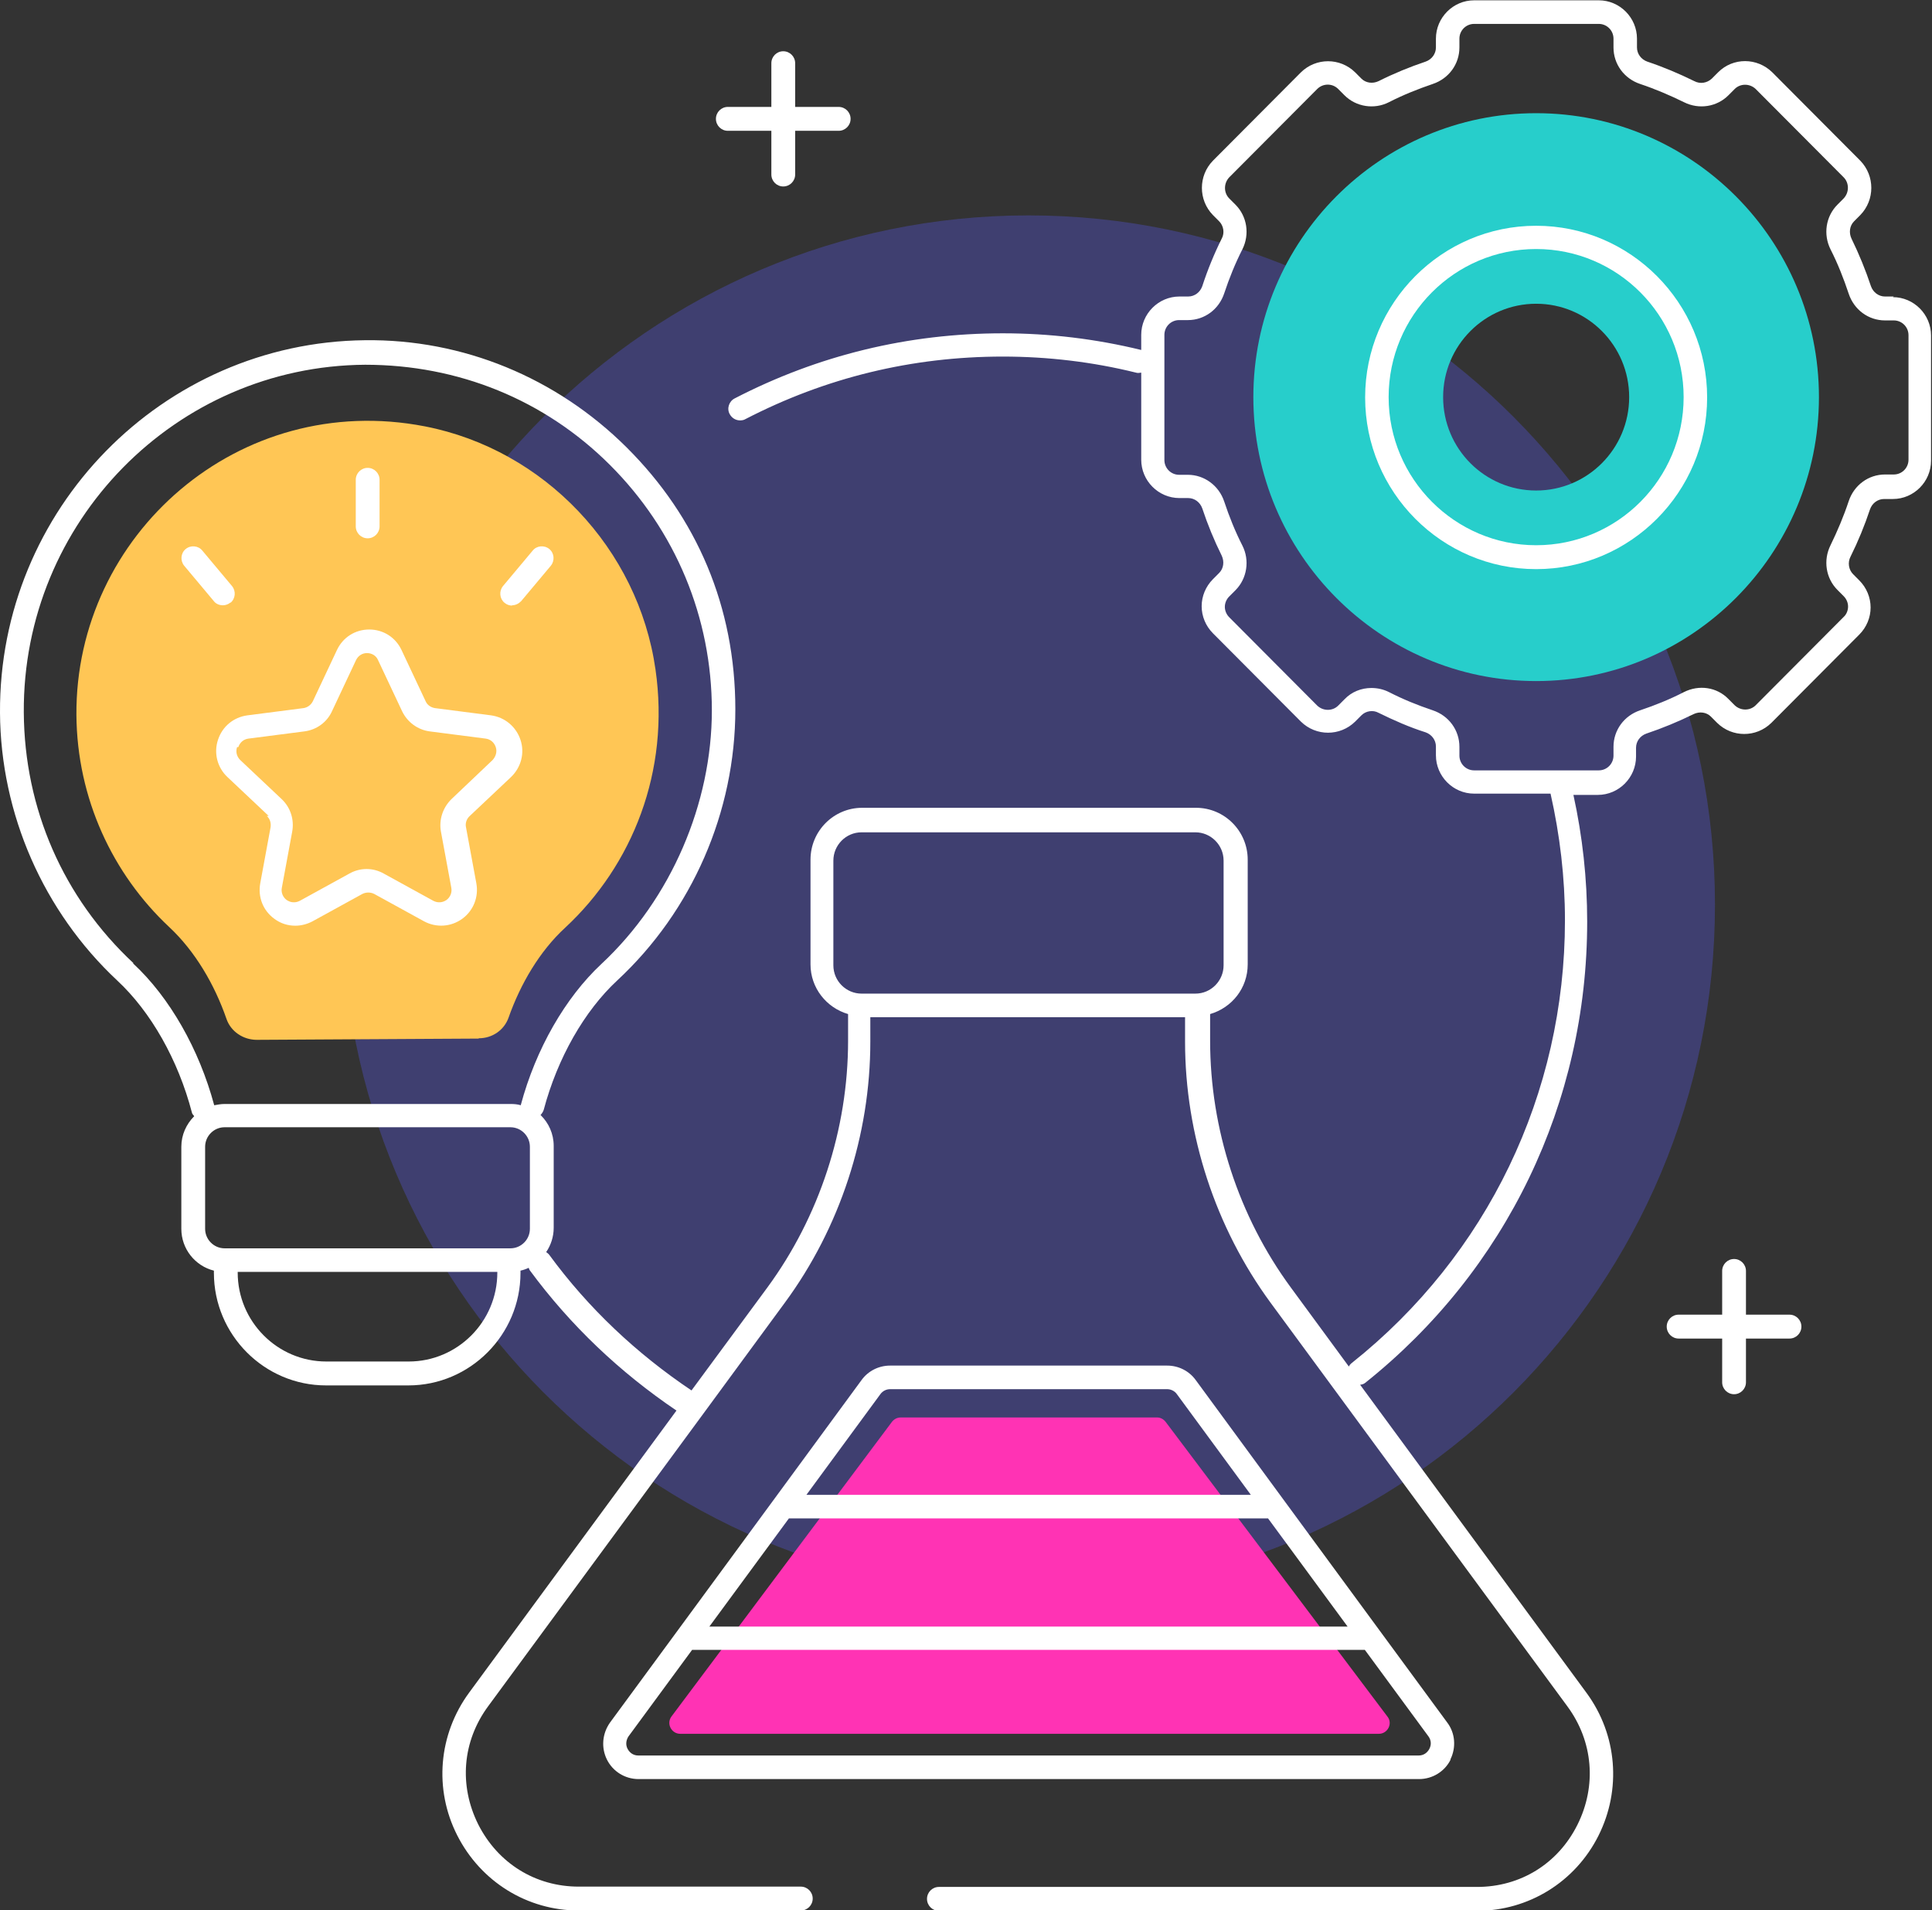 <svg width="174" height="172" viewBox="0 0 174 172" fill="none" xmlns="http://www.w3.org/2000/svg">
<rect x="0" y="0" width="174" height="172" fill="#333333" stroke="none"/>
<g clip-path="url(#clip0_496_6309)">
<path d="M92.627 143.518C126.773 143.518 154.454 115.732 154.454 81.456C154.454 47.18 126.773 19.395 92.627 19.395C58.481 19.395 30.801 47.18 30.801 81.456C30.801 115.732 58.481 143.518 92.627 143.518Z" fill="#3F3F70"/>
<path d="M43.127 93.489C44.339 93.489 45.411 92.752 45.806 91.62C46.878 88.591 48.599 85.646 50.911 83.522C56.947 77.917 60.36 69.451 59.035 60.278C57.483 49.406 49.022 40.487 38.275 38.392C21.521 35.136 6.77 48.16 6.882 64.383C6.939 71.914 10.154 78.709 15.231 83.466C17.572 85.646 19.321 88.647 20.393 91.733C20.788 92.894 21.916 93.63 23.129 93.63L43.098 93.517L43.127 93.489Z" fill="#FFC655"/>
<path d="M138.349 61.325C124.302 61.325 112.879 49.859 112.879 35.759C112.879 21.659 124.302 10.192 138.349 10.192C152.395 10.192 163.818 21.659 163.818 35.759C163.818 49.859 152.395 61.325 138.349 61.325ZM138.349 27.35C133.723 27.35 129.971 31.116 129.971 35.759C129.971 40.402 133.723 44.168 138.349 44.168C142.974 44.168 146.726 40.402 146.726 35.759C146.726 31.116 142.974 27.35 138.349 27.35Z" fill="#27CECB"/>
<path d="M104.22 127.634H81.119C80.809 127.634 80.527 127.775 80.329 128.03L60.473 154.559C59.993 155.21 60.473 156.116 61.263 156.116H124.189C124.979 156.116 125.458 155.182 124.951 154.559L104.981 128.03C104.784 127.775 104.502 127.634 104.22 127.634Z" fill="#FF33B4"/>
<path d="M33.113 48.471C33.705 48.471 34.185 47.99 34.185 47.395V43.205C34.185 42.61 33.705 42.129 33.113 42.129C32.52 42.129 32.041 42.61 32.041 43.205V47.395C32.041 47.99 32.52 48.471 33.113 48.471Z" fill="white"/>
<path d="M46.115 54.502C46.425 54.502 46.708 54.36 46.933 54.134L49.613 50.935C49.979 50.482 49.923 49.802 49.472 49.434C49.02 49.066 48.343 49.123 47.977 49.575L45.297 52.775C44.931 53.228 44.987 53.907 45.438 54.276C45.636 54.445 45.89 54.53 46.115 54.53V54.502Z" fill="white"/>
<path d="M20.759 54.276C21.21 53.907 21.267 53.228 20.9 52.775L18.22 49.575C17.854 49.123 17.177 49.066 16.726 49.434C16.274 49.802 16.218 50.482 16.584 50.935L19.264 54.134C19.461 54.389 19.772 54.502 20.082 54.502C20.308 54.502 20.561 54.417 20.759 54.247V54.276Z" fill="white"/>
<path d="M24.031 73.472C24.313 73.727 24.426 74.095 24.369 74.491L23.439 79.531C23.213 80.777 23.692 81.994 24.708 82.73C25.272 83.155 25.921 83.353 26.598 83.353C27.133 83.353 27.669 83.212 28.149 82.957L32.633 80.494C32.972 80.324 33.367 80.324 33.705 80.494L38.19 82.957C39.29 83.551 40.616 83.466 41.631 82.73C42.646 81.994 43.126 80.749 42.9 79.531L41.969 74.491C41.885 74.123 42.026 73.727 42.308 73.472L46.031 69.961C46.934 69.084 47.272 67.809 46.877 66.62C46.482 65.431 45.467 64.582 44.226 64.412L39.177 63.761C38.81 63.704 38.472 63.478 38.331 63.138L36.159 58.523C35.623 57.39 34.523 56.683 33.254 56.683C31.985 56.683 30.885 57.39 30.349 58.523L28.177 63.138C28.008 63.478 27.698 63.704 27.331 63.761L22.282 64.412C21.041 64.582 20.026 65.403 19.631 66.62C19.236 67.809 19.574 69.112 20.477 69.961L24.2 73.472H24.031ZM21.464 67.272C21.605 66.847 21.944 66.564 22.367 66.507L27.415 65.856C28.515 65.714 29.446 65.035 29.898 64.044L32.069 59.429C32.267 59.033 32.633 58.806 33.056 58.806C33.48 58.806 33.874 59.033 34.044 59.429L36.216 64.044C36.695 65.035 37.626 65.714 38.698 65.856L43.746 66.507C44.169 66.564 44.508 66.847 44.649 67.272C44.79 67.696 44.649 68.121 44.367 68.432L40.672 71.943C39.882 72.708 39.516 73.812 39.713 74.888L40.644 79.927C40.728 80.352 40.559 80.777 40.221 81.032C39.854 81.286 39.431 81.315 39.036 81.117L34.551 78.653C33.593 78.115 32.436 78.115 31.477 78.653L26.992 81.117C26.598 81.315 26.174 81.286 25.808 81.032C25.469 80.777 25.3 80.352 25.385 79.927L26.315 74.888C26.513 73.812 26.174 72.708 25.356 71.943L21.633 68.432C21.323 68.121 21.21 67.696 21.351 67.272H21.464Z" fill="white"/>
<path d="M65.549 11.778H69.47V15.714C69.47 16.308 69.949 16.79 70.542 16.79C71.134 16.79 71.614 16.308 71.614 15.714V11.778H75.534C76.126 11.778 76.606 11.297 76.606 10.703C76.606 10.108 76.126 9.627 75.534 9.627H71.614V5.691C71.614 5.097 71.134 4.615 70.542 4.615C69.949 4.615 69.47 5.097 69.47 5.691V9.627H65.549C64.957 9.627 64.478 10.108 64.478 10.703C64.478 11.297 64.957 11.778 65.549 11.778Z" fill="white"/>
<path d="M161.166 118.376H157.245V114.44C157.245 113.846 156.766 113.364 156.174 113.364C155.581 113.364 155.102 113.846 155.102 114.44V118.376H151.181C150.589 118.376 150.109 118.857 150.109 119.451C150.109 120.046 150.589 120.527 151.181 120.527H155.102V124.463C155.102 125.057 155.581 125.539 156.174 125.539C156.766 125.539 157.245 125.057 157.245 124.463V120.527H161.166C161.758 120.527 162.238 120.046 162.238 119.451C162.238 118.857 161.758 118.376 161.166 118.376Z" fill="white"/>
<path d="M138.347 20.328C129.858 20.328 122.947 27.265 122.947 35.787C122.947 44.309 129.858 51.246 138.347 51.246C146.837 51.246 153.748 44.309 153.748 35.787C153.748 27.265 146.837 20.328 138.347 20.328ZM138.347 49.094C131.042 49.094 125.063 43.12 125.063 35.759C125.063 28.397 131.014 22.423 138.347 22.423C145.681 22.423 151.632 28.397 151.632 35.759C151.632 43.12 145.681 49.094 138.347 49.094Z" fill="white"/>
<path d="M170.559 26.699H169.769C169.205 26.699 168.697 26.331 168.5 25.765C168.02 24.321 167.428 22.877 166.751 21.489C166.497 20.951 166.582 20.329 166.977 19.932L167.541 19.366C168.866 18.007 168.866 15.827 167.541 14.468L159.615 6.512C158.261 5.181 156.089 5.153 154.735 6.512L154.171 7.078C153.748 7.475 153.128 7.588 152.592 7.305C151.21 6.625 149.799 6.031 148.361 5.549C147.797 5.351 147.43 4.841 147.43 4.275V3.482C147.43 1.586 145.879 0.028 143.989 0.028H132.763C130.873 0.028 129.322 1.586 129.322 3.482V4.275C129.322 4.841 128.955 5.351 128.391 5.549C126.953 6.031 125.514 6.625 124.16 7.305C123.625 7.56 123.004 7.475 122.609 7.078L122.045 6.512C120.691 5.181 118.519 5.181 117.166 6.512L109.24 14.468C107.914 15.827 107.914 18.007 109.24 19.366L109.804 19.932C110.199 20.329 110.312 20.98 110.029 21.489C109.353 22.848 108.76 24.292 108.281 25.765C108.083 26.331 107.576 26.699 107.012 26.699H106.222C104.332 26.699 102.781 28.256 102.781 30.153V31.512C98.719 30.521 94.545 30.012 90.314 30.012C81.796 30.012 73.672 31.993 66.17 35.872C65.662 36.127 65.436 36.778 65.719 37.288C65.916 37.656 66.283 37.854 66.649 37.854C66.819 37.854 66.988 37.826 67.129 37.741C74.35 34.004 82.134 32.107 90.314 32.107C94.375 32.107 98.409 32.588 102.301 33.551C102.47 33.607 102.611 33.579 102.781 33.551V41.393C102.781 43.29 104.332 44.847 106.222 44.847H107.012C107.576 44.847 108.083 45.215 108.281 45.782C108.76 47.226 109.353 48.67 110.029 50.029C110.283 50.567 110.199 51.19 109.804 51.586L109.24 52.152C108.591 52.803 108.224 53.681 108.224 54.587C108.224 55.493 108.591 56.371 109.24 57.022L117.166 64.978C118.519 66.308 120.691 66.308 122.045 64.978L122.609 64.412C123.004 64.015 123.653 63.902 124.16 64.185C125.543 64.865 126.953 65.487 128.391 65.94C128.955 66.139 129.322 66.648 129.322 67.215V68.007C129.322 69.904 130.873 71.461 132.763 71.461H139.645C140.491 75.199 140.943 79.021 140.943 82.871C140.943 98.472 133.948 113.025 121.735 122.736C121.622 122.821 121.537 122.934 121.481 123.047L116.263 115.941C111.553 109.542 108.986 101.643 108.986 93.715V91.309C110.932 90.742 112.371 88.987 112.371 86.835V77.407C112.371 74.831 110.283 72.736 107.717 72.736H77.65C75.083 72.736 72.996 74.831 72.996 77.407V86.835C72.996 88.959 74.434 90.742 76.38 91.309V93.715C76.38 101.671 73.785 109.57 69.103 115.941L62.278 125.199C57.342 121.886 52.998 117.809 49.472 112.996C49.388 112.883 49.303 112.826 49.19 112.741C49.613 112.119 49.867 111.354 49.867 110.561V103.172C49.867 102.096 49.416 101.105 48.682 100.397C48.795 100.284 48.908 100.114 48.965 99.944C50.206 95.272 52.631 91.025 55.593 88.279C62.334 82.022 66.226 73.103 66.226 63.874C66.226 54.644 62.757 46.575 56.439 40.289C50.121 34.004 41.688 30.521 32.859 30.634C14.61 30.833 -0.113 45.867 -0 64.185C0.056 73.302 3.92 82.079 10.549 88.279C13.595 91.111 16.049 95.442 17.29 100.199C17.318 100.34 17.431 100.397 17.487 100.51C16.782 101.218 16.331 102.181 16.331 103.257V110.646C16.331 112.458 17.572 113.987 19.264 114.412V114.61C19.264 120.188 23.805 124.746 29.362 124.746H36.78C42.336 124.746 46.877 120.188 46.877 114.61V114.412C47.131 114.355 47.385 114.27 47.611 114.157C47.639 114.214 47.667 114.299 47.695 114.355C51.362 119.338 55.818 123.557 60.924 127.011L42.252 152.408C39.487 156.173 39.064 161.1 41.18 165.262C43.295 169.424 47.47 172.028 52.123 172.028H72.121C72.714 172.028 73.193 171.547 73.193 170.952C73.193 170.358 72.714 169.877 72.121 169.877H52.123C48.231 169.877 44.846 167.781 43.069 164.271C41.321 160.76 41.631 156.796 43.972 153.625L63.321 127.322L70.683 117.3C75.647 110.561 78.383 102.209 78.383 93.8V91.592H106.729V93.8C106.729 102.181 109.465 110.533 114.43 117.3L141.168 153.653C143.481 156.796 143.82 160.788 142.071 164.299C140.322 167.81 136.938 169.905 133.017 169.905H84.56C83.968 169.905 83.488 170.386 83.488 170.981C83.488 171.575 83.968 172.057 84.56 172.057H133.017C137.671 172.057 141.874 169.452 143.961 165.29C146.048 161.128 145.653 156.201 142.889 152.436L122.496 124.689C122.666 124.661 122.807 124.633 122.948 124.52C135.668 114.384 142.945 99.264 142.945 82.985C142.945 79.134 142.522 75.284 141.704 71.575H143.904C145.794 71.575 147.345 70.017 147.345 68.121V67.328C147.345 66.761 147.712 66.252 148.276 66.054C149.715 65.572 151.153 64.978 152.535 64.298C153.071 64.043 153.692 64.128 154.087 64.525L154.651 65.091C156.005 66.422 158.176 66.422 159.53 65.091L167.456 57.135C168.105 56.484 168.471 55.606 168.471 54.7C168.471 53.794 168.105 52.916 167.456 52.265L166.892 51.699C166.497 51.303 166.384 50.651 166.666 50.114C167.343 48.755 167.935 47.311 168.415 45.867C168.612 45.3 169.12 44.932 169.684 44.932H170.474C172.364 44.932 173.915 43.375 173.915 41.478V30.21C173.915 28.313 172.364 26.756 170.474 26.756L170.559 26.699ZM12.015 86.722C5.697 80.833 2.2 72.82 2.143 64.157C2.03 46.999 15.823 32.956 32.887 32.843C41.264 32.843 49.049 35.986 54.944 41.875C60.839 47.764 64.111 55.606 64.111 63.959C64.111 72.311 60.472 80.918 54.154 86.807C50.911 89.836 48.259 94.451 46.906 99.491C46.906 99.491 46.906 99.491 46.906 99.519C46.623 99.434 46.313 99.406 46.003 99.406H20.223C19.913 99.406 19.602 99.463 19.292 99.519C17.938 94.48 15.287 89.808 11.987 86.75L12.015 86.722ZM44.79 114.582C44.79 118.999 41.208 122.594 36.808 122.594H29.39C24.99 122.594 21.408 118.999 21.408 114.582V114.525H44.79V114.582ZM45.975 112.402H20.223C19.264 112.402 18.474 111.609 18.474 110.646V103.257C18.474 102.294 19.264 101.501 20.223 101.501H45.975C46.934 101.501 47.723 102.294 47.723 103.257V110.646C47.723 111.609 46.934 112.402 45.975 112.402ZM77.593 89.468C76.211 89.468 75.055 88.336 75.055 86.92V77.492C75.055 76.105 76.183 74.944 77.593 74.944H107.66C109.042 74.944 110.199 76.076 110.199 77.492V86.92C110.199 88.308 109.071 89.468 107.66 89.468H77.593ZM171.884 41.393C171.884 42.129 171.292 42.724 170.559 42.724H169.769C168.274 42.724 166.976 43.687 166.497 45.13C166.046 46.49 165.482 47.82 164.861 49.094C164.184 50.453 164.438 52.067 165.482 53.115L166.046 53.681C166.3 53.936 166.441 54.276 166.441 54.615C166.441 54.955 166.3 55.323 166.046 55.55L158.12 63.505C157.612 64.015 156.766 64.015 156.23 63.505L155.666 62.939C154.622 61.863 153.015 61.637 151.661 62.316C150.392 62.968 149.066 63.505 147.712 63.959C146.274 64.44 145.315 65.742 145.315 67.243V68.036C145.315 68.772 144.722 69.366 143.989 69.366H132.763C132.03 69.366 131.438 68.772 131.438 68.036V67.243C131.438 65.742 130.479 64.44 129.04 63.959C127.686 63.505 126.361 62.968 125.091 62.316C124.584 62.062 124.048 61.948 123.512 61.948C122.609 61.948 121.735 62.288 121.086 62.968L120.522 63.534C120.014 64.043 119.168 64.043 118.632 63.534L110.706 55.578C110.453 55.323 110.312 54.983 110.312 54.644C110.312 54.304 110.453 53.964 110.706 53.709L111.271 53.143C112.314 52.096 112.568 50.453 111.891 49.123C111.242 47.849 110.706 46.518 110.255 45.159C109.776 43.715 108.45 42.752 106.983 42.752H106.194C105.46 42.752 104.868 42.158 104.868 41.422V30.153C104.868 29.417 105.46 28.822 106.194 28.822H106.983C108.478 28.822 109.776 27.86 110.255 26.416C110.706 25.057 111.242 23.726 111.891 22.452C112.568 21.093 112.314 19.479 111.271 18.432L110.706 17.865C110.199 17.356 110.199 16.506 110.706 15.968L118.632 8.013C119.14 7.503 119.986 7.475 120.522 8.013L121.086 8.579C122.13 9.626 123.766 9.881 125.091 9.202C126.361 8.55 127.714 8.013 129.04 7.56C130.479 7.078 131.438 5.776 131.438 4.275V3.482C131.438 2.746 132.03 2.152 132.763 2.152H143.989C144.722 2.152 145.315 2.746 145.315 3.482V4.275C145.315 5.776 146.274 7.078 147.712 7.56C149.066 8.013 150.392 8.579 151.661 9.202C153.015 9.881 154.622 9.626 155.666 8.579L156.23 8.013C156.738 7.503 157.584 7.503 158.12 8.013L166.046 15.968C166.553 16.478 166.553 17.327 166.046 17.865L165.482 18.432C164.438 19.479 164.184 21.093 164.861 22.452C165.51 23.726 166.046 25.085 166.497 26.444C166.976 27.888 168.274 28.851 169.769 28.851H170.559C171.292 28.851 171.884 29.445 171.884 30.181V41.45V41.393Z" fill="white"/>
<path d="M130.62 158.438C131.156 157.362 131.071 156.06 130.338 155.097L124.302 146.886L115.586 135.023L107.689 124.264C107.096 123.443 106.137 122.962 105.122 122.962H80.16C79.145 122.962 78.186 123.443 77.593 124.264L69.696 135.023L60.98 146.886L54.944 155.097C54.239 156.088 54.126 157.362 54.662 158.438C55.198 159.514 56.298 160.193 57.511 160.193H127.799C129.012 160.193 130.112 159.514 130.648 158.438H130.62ZM79.286 125.538C79.483 125.255 79.822 125.085 80.16 125.085H105.122C105.46 125.085 105.799 125.255 105.996 125.538L112.653 134.598H72.629L79.286 125.538ZM71.078 136.722H114.204L121.368 146.462H63.886L71.05 136.722H71.078ZM56.524 157.475C56.326 157.107 56.383 156.682 56.608 156.343L62.334 148.557H122.92L128.645 156.343C128.899 156.682 128.927 157.107 128.73 157.475C128.533 157.843 128.194 158.07 127.771 158.07H57.483C57.06 158.07 56.721 157.843 56.524 157.475Z" fill="white"/>
</g>
<defs>
<clipPath id="clip0_496_6309">
<rect width="174" height="172" fill="white"/>
</clipPath>
</defs>
</svg>
